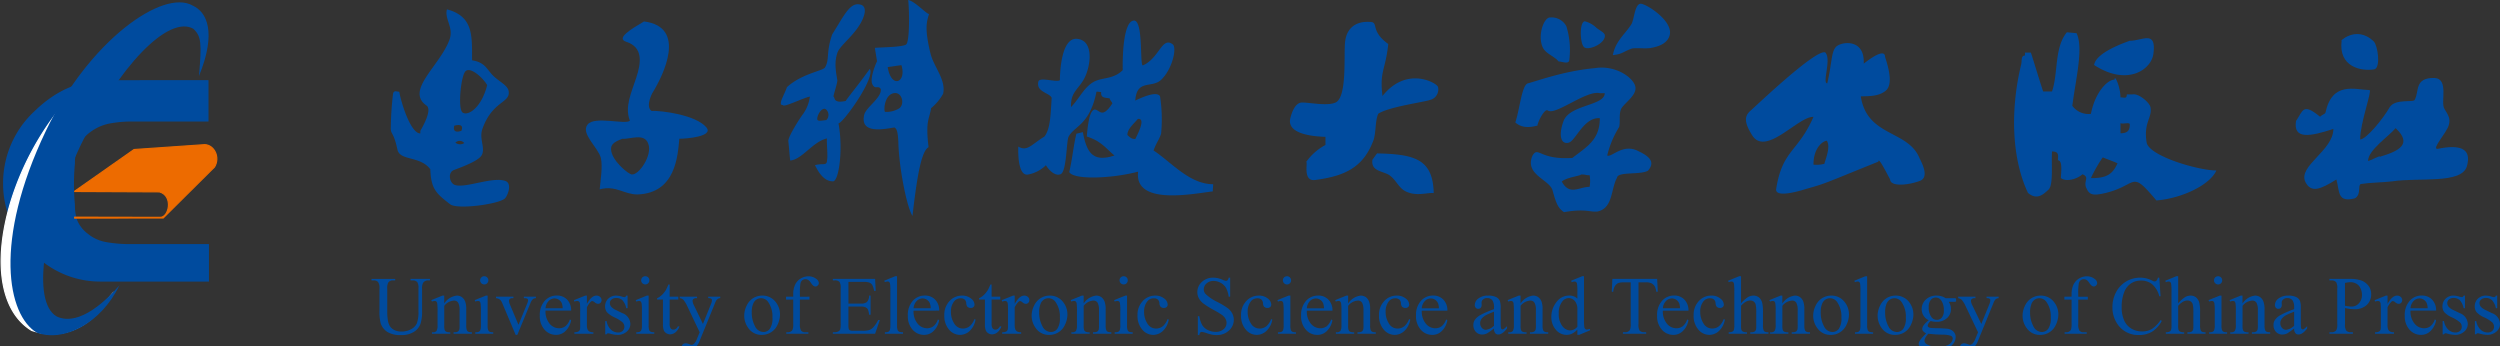 <svg xmlns="http://www.w3.org/2000/svg" width="460.607" height="63.753" viewBox="0 0 460.607 63.753">
  <rect x="0" y="0" width="460.607" height="63.753" fill="#333333" stroke="none"/>
  <g id="组_4" data-name="组 4" transform="translate(-55.862 -11.968)">
    <g id="组_1" data-name="组 1">
      <path id="路径_1" data-name="路径 1" d="M94.361,63.845H74.415A17.13,17.13,0,0,1,61.786,58.4a17.417,17.417,0,0,1-5.355-12.572A18.074,18.074,0,0,1,62.276,32.4q5.845-5.662,13.039-5.662H94.279v7.621h-13.9a21.739,21.739,0,0,0-4.455.392,8.773,8.773,0,0,0-3.393,1.531,6.83,6.83,0,0,0-2.861,5.77,41.317,41.317,0,0,0,0,7.693,8.1,8.1,0,0,0,.45,2.884,5.971,5.971,0,0,0,1.853,2.351,7.287,7.287,0,0,0,3.31,1.567,24.284,24.284,0,0,0,4.728.392H94.361Z" fill="#004b9e" fill-rule="evenodd"/>
      <path id="路径_2" data-name="路径 2" d="M80.562,39.517l13.038-.9c1.75.081,2.86,2.339,1.791,4.113l-9.46,9.4-16.311.023V51.98l15.693.031c1.672.133,2.553-3.973-.079-4.695-5.4-.04-10.416-.047-15.6-.068v-.065Z" fill="#ed6b00" stroke="#ed6b00" stroke-miterlimit="22.926" stroke-width="0.216" fill-rule="evenodd"/>
      <path id="路径_3" data-name="路径 3" d="M75.977,66.81c-3.815,6.084-9.27,7.707-14.288,6.033-10.811-6.614-5.05-31.456,9.128-45.177,3.748-3.626,6.507-2.716,5.144-.773a86.757,86.757,0,0,0-7.724,13.629C61.6,55.1,59.831,69.13,64.439,71.739,66.226,72.59,70.115,73.711,75.977,66.81Z" fill="#fff" stroke="#fff" stroke-miterlimit="22.926" stroke-width="0.216" fill-rule="evenodd"/>
      <path id="路径_4" data-name="路径 4" d="M77.881,64.532c-3.427,7.01-10.175,10.521-15.207,8.745C57.219,70.06,54.589,56.43,64.306,36.1,72.219,19.5,85.949,9.8,91.4,13.015c2.538,1.157,4.436,4.828,1.124,12.96.512-6.047.442-7.241-.994-8.678-4.6-2.711-13.912,6.955-20.865,21.54s-8.984,28.708-4.383,31.421C68.074,71.147,71.847,71.389,77.881,64.532Z" fill="#004b9e" fill-rule="evenodd"/>
    </g>
    <g id="组_2" data-name="组 2">
      <path id="路径_5" data-name="路径 5" d="M358.142,12.656c1.038,0,6.162,3.243,5.319,5.9-.519,1.556-2.14,2.011-3.567,2.27-1.168.13-2.206-.065-3.309.065-1.816.648-1.751,1.038-3.568,1.233.519-2.725,2.4-3.958,3.5-5.839.454-1.038.584-3.568,1.622-3.632ZM341.47,15.185a3.083,3.083,0,0,1,2.984,1.622,14.7,14.7,0,0,1,.519,6.357c-.259.649-1.3.13-1.946.13-.843-1.038-2.465-1.427-2.984-2.724-.908-2.271.325-5.449,1.427-5.385Zm6.422.714a4.845,4.845,0,0,1,2.141,1.233c.714.518,1.362.843,1.492,1.232.324,1.557-3.048,3.049-3.827,2.271-.778-.714-.843-4.8.194-4.736Zm1.752,8.627c4.022-.648,7.265,1.882,7.525,3.439.259,1.492-1.752,2.789-2.53,3.892-.584,1.038-.2,2.335-.454,3.5a17.863,17.863,0,0,0-2.206,5.254c.779.454,2.919-2.335,5.774-.778,2.659,1.232,2.789,2.335,1.751,3.568-1.362.843-5.579.129-5.709,1.3-1.167,2.076-.713,5.579-3.567,6.227-1.362.195-2.141-.583-6.228.13-1.037-.778-1.362-1.362-2.075-3.957-.519-2.076-5.255-2.919-3.7-6.487,1.1-1.751,1.232.844,7.33.454,2.66-2.075,5.06-3.308,5.06-7.33-3.049-.195-4.476,4.346-5.838,4.541-1.427.259-1.752-1.557-.843-4.022,1.167-3.049,7.589-2.79,7.589-5.125h-.908c-2.53-.583-8.239,4.217-9.6,3.179-.585-.389-1.882,2.2-1.882,2.789-1.881.519-3.179.26-4.087-.584.844-2.465,1.168-6.876,2.336-7.2,1.362-.324,6.552-2.271,12.26-2.79Zm-2.465,19.591c-.389.324-2.66.519-3.568,1.3,1.427,2.66,3.179.974,5.125.974a5.922,5.922,0,0,0,0-2.141C347.7,44.247,348.282,44.117,347.179,44.117Z" fill="#004b9e" fill-rule="evenodd"/>
      <path id="路径_6" data-name="路径 6" d="M138.206,13.692c4.9,1.292,4.627,4.9,4.627,9.388,2.653.409,2.721,1.906,4.286,3.2,1.157.953,2.313,1.565,2.449,2.45.409,2.245-2.994,1.768-4.83,7.007-.681,1.9.748,3.742-.272,5.035-.885,1.02-3.539,1.973-4.967,2.518-1.225.475-.817,2.517.272,2.789,2.041.544,6.94-1.633,9.253-.749,1.157.477.477,2.45-.068,3.13-.884,1.089-8.777,2.177-10.137,1.157-2.654-2.041-3.538-2.858-3.675-6.464-1.9-2.517-5.578-1.5-6.055-3.606-.748-3.537-1.292-2.653-1.224-4.218a59.261,59.261,0,0,1,.408-6.055c.136-.749.681-.408,1.157-.408.272,1.769,2.041,7.688,3.877,7.688v-.477c.341-.612,2.314-3.946,1.089-4.694-3.878-2.789,2.517-7.28,4.286-12.111.817-2.245-.952-3.741-.476-5.578Zm3.47,11.361c-.884.681-1.5,6.872-.612,7.62s3.469-.68,4.558-5.034c-.952-1.565-3.13-3.334-3.946-2.586Zm-2.109,10.07s-.544,1.565,1.293.952c0,0,.748-1.5-1.293-.952Zm.2,3.13a1.4,1.4,0,0,0,1.633.067A1.093,1.093,0,0,0,139.771,38.253Z" fill="#004b9e" fill-rule="evenodd"/>
      <path id="路径_7" data-name="路径 7" d="M174.517,15.92c7.951,1.012,3.614,9.829,1.518,13.226.361-.65-1.446,2.313-.145,3.253,1.807-.073,8.167.722,10.119,3.036,1.373,1.662-3.541,2.095-4.987,2.095-.289,3.108-.651,10.046-7.734,10.264-2.457,0-3.975-1.735-6.939-.94.145-1.59.579-4.192.217-5.782-.5-1.951-3.758-4.481-2.457-6.144,1.229-1.662,7.011.073,7.806-.722-1.012-2.53.289-5.2,1.156-7.878.94-2.819,1.3-5.638-1.806-6.65-2.025-.65.939-2.385,3.252-3.758Zm-3.975,21.61c-1.59.579-2.1,1.084-2.1,1.879,0,2.1,3.252,4.7,3.83,4.7,1.3.145,3.831-3.541,3.036-5.637C174.589,36.374,171.915,37.675,170.542,37.53Z" fill="#004b9e" fill-rule="evenodd"/>
      <path id="路径_8" data-name="路径 8" d="M264.767,15.754c1.785-.065,1.058,8.266,1.653,8.266,3.042-1.323,3.5-5.356,5.489-3.9.859.6-.067,4.694-2.183,6.612-1.719,1.521-4.43-.2-4.7,3.77,2.315-1.125,4.1-1.588,4.563-.794a27.83,27.83,0,0,1,.2,6.877c-.4,1.256-.859,1.587-1.388,3.108,3.306,2.182,6.612,6.215,10.976,6.215,0,.265-.066.992-.066,1.323-3.108.33-14.547,2.777-13.754-3.637-5.025,1.322-11.968,1.521-12.695.066.6-2.513.727-4.563,1.322-7.075.2,0,1.058-.265,1.19-.265.728,3.968,1.984,5.555,5.819,4.3-1.653-1.388-2.446-2.645-5.091-3.5.132-1.587.4-4.695,1.388-4.96.926-.132,1.323,1.918,3.307-1.124,0-.264-.464-.595-.464-.926-.661-.2-1.719.067-1.586-1.19-.331,0-.529-.066-.86-.066-1.257,6.216-4.1,6.282-5.158,8.332-.4.859-.331,6.414-1.455,6.877s-2.314-.992-2.71-1.653a6.407,6.407,0,0,1-3.307,1.719c-1.587.264-1.852-2.91-1.785-5.158,1.653.992,2.447-.4,4.827-1.851,1.058-1.389,1.124-3.769,1.323-7.141-.4-.926-2.91-1.059-2.447-2.976.2-.926,3.306.2,3.967-.265,0,0-.066-8.133,3.307-7.6,2.843.4,2.446,4.562,1.322,7.009-1.058,2.248-2.711,2.645-2.579,5.554,1.72-1.785,2.645-4.232,4.893-4.959,1.323-.463,3.108-.331,4.629-1.851-.066-3.836.331-9.06,2.05-9.126Zm.727,18.119c-.661.859-1.917,1.785-1.917,2.975.529.463.727.728,1.454.728C266.155,35.393,266.684,33.74,265.494,33.873Z" fill="#004b9e" fill-rule="evenodd"/>
      <path id="路径_9" data-name="路径 9" d="M308.516,16.028c1.278.142-.142,1.7,3.123,4.046-.5,4.827-1.632,4.969-1.064,9.582,4.4-5.536,9.866-2.484,10.221-1.7a1.977,1.977,0,0,1-1.42,2.413c-1.206.426-7.666,1.278-9.582,2.556-.639,1.419-.355,3.762-.994,5.182-1.917,4.826-5.324,6.317-10.648,7.027-2.342.284-1.278-3.336-1.633-3.336a10.383,10.383,0,0,1,3.55-3.123V37.181c-2.272-.071-7.241-.5-6.46-3.478.213-.923.852-2.769,2.059-2.84s4.685.71,6.246,0c2.2-.994,1.491-8.8,1.775-11.215.284-2.555,2.058-3.9,4.827-3.62Zm1.064,24.205c-.141.142-.709.994-.851,1.136-.355,2.271,2.058,2.058,3.265,2.981,1.278.994,1.633,2.485,3.266,3.052,1.845.71,3.761,0,4.755.143C319.873,41.3,316.537,40.375,309.58,40.233Z" fill="#004b9e" fill-rule="evenodd"/>
      <path id="路径_10" data-name="路径 10" d="M223.2,11.968c1.278.257,3.379,2.622,3.834,2.571-.384,1.31-.912,2.5.269,7.3.6,2.467,2.894,4.81,2.321,7.407a9.266,9.266,0,0,1-2.213,2.648c-.305,2.033-1.071,2.253-.468,7.185-1.3.745-2.084,5.032-2.964,12.664-1.111-1.743-2.522-9.252-2.6-13.576-.072-1.259-.143-2.517-.757-2.715-2.131.371-6.387,1.18-5.525-2.383.377-1.375,3.218-3.092,3.045-4.673-.418-.82-1.033.182-1.545-.894-.577-1.069.791-4.222.856-4.229-.015-.132-.382-2.29-.4-2.488.91-.1,5.252-.121,5.787-.647.586-.665.6-5.4.361-8.173Zm-3.788,12.356c.639,4.062,3.538,2.871,2.529-.349-.781.087-1.749.262-2.529.349Zm1.246,4.794c-1.886.211-2.011,3.291-1.73,3.46a4.572,4.572,0,0,0,2.566-.62C222.6,31.234,222.092,28.958,220.661,29.118Z" fill="#004b9e" fill-rule="evenodd"/>
      <path id="路径_11" data-name="路径 11" d="M214.038,12.767c1.906.084,1.194,2.451-.2,4.393-1.332,1.873-3.274,3.385-3.669,4.471-.56,1.627-.413,3.012-.022,5.179-.142.938-.536,2.023-.743,2.965.392-.023-.249,1.343,2.275.792.418-.689,2.256-2.858,4.436-5.911,1.081,1.661-4.917,9.989-5.765,10.041.872,4.792.089,10.416-.944,10.677-1.763.107-2.864-1.884-3.387-2.981,1.548-.426,2.178.266,2.235-1,.141-.938-.11-2.981-.034-3.915-2.589.555-4.618,3.931-6.774,4.061-.135-1.186-.205-2.377-.345-3.63.076-.934,1.995-3.971,2.723-4.944a7.018,7.018,0,0,0,1.254-3.2c-1.168.2-4.923,2.09-4.954,1.561-1.045.063.221-1.806.723-3.3,2.736-2.489,6.574-2.987,7-3.61.9-1.448.167-2.731,1.343-6.121,1.98-3.107,3.138-5.7,4.851-5.538Zm-6,19.348c-.684-.489-1.647.963-1.6,1.822.027.463,1,.206,1.648.166A1.342,1.342,0,0,0,208.035,32.115Z" fill="#004b9e" fill-rule="evenodd"/>
      <path id="路径_12" data-name="路径 12" d="M493.2,19.591c.765.765,1.321,4.8.139,5.144-2.433.417-6.672-.417-6.047-5.282-.695.486,2.572-3.059,5.908.138Zm11.191,6.743c2.71.139,1.112,4.448,1.807,5.63.765,1.25,1.182,1.876.834,3.057-.417,1.46-3.2,4.38-2.085,4.38,3.962-.834,6.394-.209,5.421,3.2-.973,3.337-8.9,2.016-13.762,2.78-1.738.209-4.031.209-5.77.487-.625.208.14,1.946-1.112,2.641-3.266.834-2.78-1.251-3.4-3.475-2.989,1.876-4.657,2.5-5.7.486-1.46-2.988,5.143-5.769,5.143-9.8-4.24,1.39-7.438,2.016-6.881-1.46,1.321-1.946,1.251-3.406,4.448-.765,0-.208.974-.555.974-.764,1.25-5.838,5.42-4.24,8.132-4.17.486.138-1.738,6.047-1.738,9.1,1.112,0,4.24-3.823,5.421-5.908,1.043-1.738,4.657-.764,4.657-1.459.834-1.46-.139-4.032,3.615-3.962Zm-7.159,9.244c-1.182,1.46-5.075,4.031-5.075,6.047.348,0,2.433-1.181,2.155-.764C497.792,39.817,500.433,38.567,497.236,35.578Z" fill="#004b9e" fill-rule="evenodd"/>
      <path id="路径_13" data-name="路径 13" d="M436.659,17.92c.156,0,1.634.156,1.79.156,1.324,2.725-.156,8.484-.778,13.388a3.675,3.675,0,0,0,3.425,1.48c.778-3.97,3.036-6.305,4.359-6.305,0-1.09,1.09,1.4,1.09,3.269.7,0,1.167.311,1.167-.545H448.8c1.012-.233,3.035,1.4,3.269,2.335.389,1.946-1.324,2.8-.7,6.539.467,2.491,9.5,5.138,12.844,5.138-1.167,2.646-6.3,5.137-11.054,5.526-4.826-5.76-3.346-2.88-9.263-1.4-2.569.623-3.113.311-3.659-.934s.7-1.946-.7-2.491c-.934.856-2.958,1.479-3.97.7,0-.857.39-3.269-.545-3.269,0-.779.312-1.635-1.09-1.635-.155,2.257.312,6.3-.7,7.083-.933.856-2.1,1.946-3.735.545-3.115-6.616-3.192-15.646-1.246-23.663.156-.623-.078-1.636.7-1.636v-.544h1.09c.779,2.413,1.479,4.825,2.258,7.161h1.634c1.168-3.425.39-8.017,2.725-10.9Zm11.6,1.557c-7.239,2.569-6.383,4.593-6.616,4.437,6.149,4.048,10.664.856,10.976-2.1.544-4.359-2.024-2.335-4.36-2.335Zm-1.712,15.179v1.868c1.4,0,1.712-.622,1.712-1.634,0-.467-1.323,0-1.712-.234Zm-3.27,6.306a25.693,25.693,0,0,0-2.179,3.814c3.192.078,4.126-1.012,4.9-2.725C445.144,41.662,444.209,41.351,443.275,40.962Z" fill="#004b9e" fill-rule="evenodd"/>
      <path id="路径_14" data-name="路径 14" d="M394.3,20.46c1.081-.849,5.169-1.311,4.938,3.24,0,0,3.934-3.24,3.934-1.234.849,2.546,1.389,5.246.078,6.249-1.081.849-2.392,1-4.552,1,1.157,7.483,8.641,6.172,10.8,11.341.231.54,2.006,3.549.076,4.243-2.314.849-5.476,1.081-5.476-.308-.31-.463-2.161-4.321-2.161-3.241-9.8,3.935-9.412,3.935-13.269,5.015-2.932.925-5.786,1.388-5.555,0,1.157-7.252,4.011-6.712,6.866-13.27-2.855-.077-8.872,7.484-11.341,3.318-1.234-2.007-1.543-3.318-.308-4.4s11.958-11.34,13.809-10.8c1.235,1.234-.617,5.708.386,5.708.926-4.011.7-6.017,1.774-6.866ZM392.449,37.9c-.617,0-2.469,1.157-2.469,4.4a5.58,5.58,0,0,0,2.006-.154C392.3,40.982,393.143,39.053,392.449,37.9Z" fill="#004b9e" fill-rule="evenodd"/>
    </g>
    <g id="组_3" data-name="组 3">
      <path id="路径_15" data-name="路径 15" d="M131.5,63.63v-.278h3.579v.278H134.7a1.02,1.02,0,0,0-.915.5,2.259,2.259,0,0,0-.159,1.073v4.1a7.234,7.234,0,0,1-.3,2.358,2.956,2.956,0,0,1-1.185,1.439,4.226,4.226,0,0,1-2.4.6,4.506,4.506,0,0,1-2.511-.575,3.1,3.1,0,0,1-1.216-1.541,8.633,8.633,0,0,1-.239-2.49v-3.95a1.959,1.959,0,0,0-.257-1.221,1.053,1.053,0,0,0-.828-.29h-.383v-.278h4.368v.278h-.387a1,1,0,0,0-.895.394,2.2,2.2,0,0,0-.185,1.117v4.4a9.823,9.823,0,0,0,.106,1.348,2.909,2.909,0,0,0,.392,1.185,2.108,2.108,0,0,0,.816.7,2.8,2.8,0,0,0,1.308.278,3.61,3.61,0,0,0,1.772-.432,2.322,2.322,0,0,0,1.072-1.107,6.442,6.442,0,0,0,.286-2.284V65.141a2.087,2.087,0,0,0-.208-1.183,1.1,1.1,0,0,0-.865-.328Zm52.732,12.091h-2.753a.624.624,0,0,1,.18-.307.8.8,0,0,1,.565-.192,2.025,2.025,0,0,1,.669.166,1.6,1.6,0,0,0,.374.112.791.791,0,0,0,.488-.231,2.455,2.455,0,0,0,.531-.9l.487-1.182-2.452-5.151a4.326,4.326,0,0,0-.359-.572,1.081,1.081,0,0,0-.857-.56v-.276h3.181v.276h-.154a.758.758,0,0,0-.5.145.458.458,0,0,0-.168.361,2.018,2.018,0,0,0,.247.8l1.661,3.444,1.528-3.769a1.592,1.592,0,0,0,.125-.606.34.34,0,0,0-.051-.2.419.419,0,0,0-.185-.129,1.409,1.409,0,0,0-.449-.049v-.276h2.221v.276a1.057,1.057,0,0,0-.425.12,1.21,1.21,0,0,0-.328.335,4.531,4.531,0,0,0-.254.573l-2.777,6.811a4.241,4.241,0,0,1-.541.974Zm-46.523-7.843A3.222,3.222,0,0,1,140,66.431a1.638,1.638,0,0,1,.961.279,1.846,1.846,0,0,1,.641.921A4.237,4.237,0,0,1,141.764,69v2.914a2.4,2.4,0,0,0,.107.878.615.615,0,0,0,.265.293,1.507,1.507,0,0,0,.673.1v.267h-3.377v-.267h.142a1.129,1.129,0,0,0,.667-.148.747.747,0,0,0,.264-.427,4.31,4.31,0,0,0,.03-.7V69.121a2.867,2.867,0,0,0-.241-1.353.869.869,0,0,0-.817-.42,2.456,2.456,0,0,0-1.765.97v3.6a2.561,2.561,0,0,0,.081.855.676.676,0,0,0,.288.318,1.788,1.788,0,0,0,.741.1v.267h-3.376v-.267h.15a.8.8,0,0,0,.7-.265,1.956,1.956,0,0,0,.182-1.01V69.381a10.746,10.746,0,0,0-.057-1.495.634.634,0,0,0-.17-.367.474.474,0,0,0-.311-.1,1.446,1.446,0,0,0-.5.112l-.112-.269,2.058-.834h.32v1.447Zm7.376-5.016a.748.748,0,0,1,.753.753.741.741,0,0,1-.219.537.73.73,0,0,1-.534.223.761.761,0,0,1-.76-.76.751.751,0,0,1,.76-.753Zm.618,3.569v5.485a2.483,2.483,0,0,0,.094.853.658.658,0,0,0,.275.318,1.513,1.513,0,0,0,.669.1v.267h-3.316v-.267a1.5,1.5,0,0,0,.668-.1.646.646,0,0,0,.272-.321,2.332,2.332,0,0,0,.1-.855V69.284a9.578,9.578,0,0,0-.066-1.437.586.586,0,0,0-.165-.331.451.451,0,0,0-.3-.094,1.489,1.489,0,0,0-.506.112l-.1-.269,2.055-.834Zm1.537.2h3.212v.276h-.211a.632.632,0,0,0-.443.14.5.5,0,0,0-.153.382,1.605,1.605,0,0,0,.158.618l1.587,3.769,1.6-3.912a1.849,1.849,0,0,0,.171-.633.256.256,0,0,0-.059-.17.419.419,0,0,0-.209-.152,1.964,1.964,0,0,0-.516-.042v-.276H154.6v.276a.988.988,0,0,0-.537.156,1.958,1.958,0,0,0-.468.745l-2.421,5.857h-.305L148.435,67.9a2.281,2.281,0,0,0-.312-.577,1.264,1.264,0,0,0-.382-.293,1.794,1.794,0,0,0-.5-.127v-.276ZM156.37,69.2a3.5,3.5,0,0,0,.738,2.385,2.248,2.248,0,0,0,1.75.862,1.9,1.9,0,0,0,1.168-.368,2.714,2.714,0,0,0,.829-1.262l.231.148a3.546,3.546,0,0,1-.908,1.859,2.431,2.431,0,0,1-1.885.839,2.748,2.748,0,0,1-2.1-.956,3.668,3.668,0,0,1-.875-2.577,3.871,3.871,0,0,1,.9-2.728,2.92,2.92,0,0,1,2.253-.982,2.513,2.513,0,0,1,1.885.758,2.771,2.771,0,0,1,.737,2.022Zm0-.432h3.16a2.891,2.891,0,0,0-.158-.924,1.475,1.475,0,0,0-.554-.656,1.413,1.413,0,0,0-.771-.239,1.538,1.538,0,0,0-1.107.481,2.087,2.087,0,0,0-.57,1.338Zm7.624-2.34v1.536q.854-1.538,1.756-1.536a.97.97,0,0,1,.68.248.778.778,0,0,1,.267.578.685.685,0,0,1-.193.493.613.613,0,0,1-.464.2.993.993,0,0,1-.584-.256.979.979,0,0,0-.481-.258.442.442,0,0,0-.29.148,3.559,3.559,0,0,0-.691,1.007v3.271a2.045,2.045,0,0,0,.139.858.785.785,0,0,0,.344.335,1.509,1.509,0,0,0,.707.135v.267h-3.5v-.267a1.465,1.465,0,0,0,.777-.165.637.637,0,0,0,.261-.379,4.108,4.108,0,0,0,.036-.725V69.277a10.635,10.635,0,0,0-.049-1.42.547.547,0,0,0-.178-.331.507.507,0,0,0-.324-.1,1.512,1.512,0,0,0-.523.112l-.072-.269,2.065-.834Zm7.495,0v2.324h-.246a3.031,3.031,0,0,0-.725-1.49,1.651,1.651,0,0,0-1.13-.395,1.236,1.236,0,0,0-.841.277.8.8,0,0,0-.322.611,1.122,1.122,0,0,0,.237.715,2.675,2.675,0,0,0,.942.648l1.085.529A2.21,2.21,0,0,1,172,71.6a1.835,1.835,0,0,1-.705,1.5,2.442,2.442,0,0,1-1.574.57,5.379,5.379,0,0,1-1.432-.223,1.47,1.47,0,0,0-.4-.074.3.3,0,0,0-.269.193h-.245V71.126h.245a2.79,2.79,0,0,0,.8,1.571,1.916,1.916,0,0,0,1.318.53,1.183,1.183,0,0,0,.839-.3.962.962,0,0,0,.323-.727,1.156,1.156,0,0,0-.361-.865,6.25,6.25,0,0,0-1.442-.888,4.27,4.27,0,0,1-1.415-.966,1.685,1.685,0,0,1-.335-1.073,1.893,1.893,0,0,1,.578-1.41,2.044,2.044,0,0,1,1.493-.566,3.51,3.51,0,0,1,.976.172,2.353,2.353,0,0,0,.506.112.3.3,0,0,0,.189-.053.773.773,0,0,0,.155-.231Zm3.263-3.569a.746.746,0,0,1,.752.753.745.745,0,0,1-.218.537.733.733,0,0,1-.534.223.761.761,0,0,1-.76-.76.751.751,0,0,1,.76-.753Zm.618,3.569v5.485a2.457,2.457,0,0,0,.094.853.658.658,0,0,0,.275.318,1.51,1.51,0,0,0,.669.1v.267h-3.317v-.267a1.513,1.513,0,0,0,.669-.1.646.646,0,0,0,.272-.321,2.354,2.354,0,0,0,.1-.855V69.284a9.577,9.577,0,0,0-.066-1.437.586.586,0,0,0-.165-.331.451.451,0,0,0-.3-.094,1.5,1.5,0,0,0-.507.112l-.105-.269,2.056-.834Zm3.868-2.041v2.242h1.595v.521h-1.595v4.428a1.471,1.471,0,0,0,.191.892.6.6,0,0,0,.486.232.861.861,0,0,0,.479-.153,1.01,1.01,0,0,0,.358-.45h.29a2.369,2.369,0,0,1-.737,1.1,1.6,1.6,0,0,1-.985.369,1.319,1.319,0,0,1-.671-.191,1.139,1.139,0,0,1-.483-.544,2.823,2.823,0,0,1-.159-1.091V67.153h-1.078v-.245a2.856,2.856,0,0,0,.837-.554,4.453,4.453,0,0,0,.763-.928,8.25,8.25,0,0,0,.478-1.036Zm17.042,2.041a3.035,3.035,0,0,1,2.49,1.177,3.622,3.622,0,0,1,.8,2.309,4.349,4.349,0,0,1-.44,1.857,3.116,3.116,0,0,1-2.927,1.892,2.893,2.893,0,0,1-2.453-1.228,3.822,3.822,0,0,1-.767-2.325,4.124,4.124,0,0,1,.465-1.867,3.173,3.173,0,0,1,1.226-1.37,3.121,3.121,0,0,1,1.61-.445Zm-.232.485a1.546,1.546,0,0,0-.793.234,1.648,1.648,0,0,0-.643.825,3.9,3.9,0,0,0-.247,1.51,5.277,5.277,0,0,0,.592,2.571,1.767,1.767,0,0,0,1.562,1.082,1.464,1.464,0,0,0,1.193-.6,3.406,3.406,0,0,0,.468-2.05,4.657,4.657,0,0,0-.783-2.862,1.607,1.607,0,0,0-1.349-.715Zm7.19.252v4.486a2.221,2.221,0,0,0,.209,1.209.92.92,0,0,0,.738.328h.62v.267h-4.077v-.267h.305a1.034,1.034,0,0,0,.545-.15.777.777,0,0,0,.338-.4,3.311,3.311,0,0,0,.094-.985V67.168h-1.328v-.536h1.328v-.446a4.1,4.1,0,0,1,.328-1.729,2.671,2.671,0,0,1,1-1.145,2.738,2.738,0,0,1,1.516-.435,2.306,2.306,0,0,1,1.44.506.954.954,0,0,1,.43.753.585.585,0,0,1-.193.419.577.577,0,0,1-.417.2.677.677,0,0,1-.362-.122,1.976,1.976,0,0,1-.466-.529,1.893,1.893,0,0,0-.506-.55.975.975,0,0,0-.513-.139.928.928,0,0,0-.582.183,1.022,1.022,0,0,0-.344.564,10.685,10.685,0,0,0-.1,1.979v.492H205v.536Zm8.944-3.263V67.9H214.4a1.81,1.81,0,0,0,1.154-.26,1.676,1.676,0,0,0,.433-1.207h.275v3.517h-.275a3.857,3.857,0,0,0-.209-.946.933.933,0,0,0-.44-.41,2.242,2.242,0,0,0-.938-.15h-2.221v3.332a3.187,3.187,0,0,0,.059.816.48.48,0,0,0,.208.232,1.3,1.3,0,0,0,.567.084h1.714a4.584,4.584,0,0,0,1.245-.12,1.829,1.829,0,0,0,.745-.468,5.7,5.7,0,0,0,.945-1.393h.3l-.871,2.533h-7.787v-.275h.358a1.422,1.422,0,0,0,.677-.172.631.631,0,0,0,.325-.357,3.592,3.592,0,0,0,.084-.977V65.113a2.17,2.17,0,0,0-.193-1.185,1.149,1.149,0,0,0-.893-.3h-.358v-.278h7.787l.112,2.213h-.292a3.465,3.465,0,0,0-.346-1.093,1.184,1.184,0,0,0-.562-.455,3.392,3.392,0,0,0-1.051-.112Zm8.956-1.043v9.054a2.5,2.5,0,0,0,.094.85.648.648,0,0,0,.287.315,1.64,1.64,0,0,0,.722.11v.267H218.9v-.267a1.408,1.408,0,0,0,.638-.1.628.628,0,0,0,.27-.321,2.492,2.492,0,0,0,.1-.855v-6.2a11.268,11.268,0,0,0-.05-1.42.627.627,0,0,0-.168-.361.44.44,0,0,0-.295-.1,1.356,1.356,0,0,0-.491.119l-.127-.261,2.035-.835Zm3.041,6.341a3.5,3.5,0,0,0,.738,2.385,2.247,2.247,0,0,0,1.75.862,1.891,1.891,0,0,0,1.167-.368,2.707,2.707,0,0,0,.83-1.262l.231.148a3.546,3.546,0,0,1-.908,1.859,2.431,2.431,0,0,1-1.885.839A2.752,2.752,0,0,1,224,72.71a3.672,3.672,0,0,1-.874-2.577,3.871,3.871,0,0,1,.9-2.728,2.92,2.92,0,0,1,2.253-.982,2.513,2.513,0,0,1,1.885.758A2.771,2.771,0,0,1,228.9,69.2Zm0-.432h3.16a2.891,2.891,0,0,0-.158-.924,1.475,1.475,0,0,0-.554-.656,1.413,1.413,0,0,0-.771-.239,1.538,1.538,0,0,0-1.107.481,2.087,2.087,0,0,0-.57,1.338ZM235.6,70.864a3.682,3.682,0,0,1-1.081,2.075,2.594,2.594,0,0,1-1.78.727,2.624,2.624,0,0,1-2.027-.977,3.822,3.822,0,0,1-.865-2.637,3.636,3.636,0,0,1,.959-2.615,3.057,3.057,0,0,1,2.3-1.006,2.518,2.518,0,0,1,1.656.534,1.466,1.466,0,0,1,.649,1.106.6.6,0,0,1-.184.457.7.7,0,0,1-.51.176.8.8,0,0,1-.665-.282,1.181,1.181,0,0,1-.165-.6.985.985,0,0,0-.3-.671,1.08,1.08,0,0,0-.722-.222,1.482,1.482,0,0,0-1.2.55,2.945,2.945,0,0,0-.6,1.93,3.888,3.888,0,0,0,.6,2.157,1.841,1.841,0,0,0,1.62.936,1.951,1.951,0,0,0,1.311-.5,3.372,3.372,0,0,0,.8-1.245l.216.1Zm2.957-6.474v2.242h1.6v.521h-1.6v4.428a1.471,1.471,0,0,0,.191.892.6.6,0,0,0,.486.232.859.859,0,0,0,.479-.153,1,1,0,0,0,.358-.45h.29a2.354,2.354,0,0,1-.737,1.1,1.6,1.6,0,0,1-.985.369,1.322,1.322,0,0,1-.671-.191,1.144,1.144,0,0,1-.483-.544,2.826,2.826,0,0,1-.158-1.091V67.153H236.25v-.245a2.856,2.856,0,0,0,.837-.554,4.453,4.453,0,0,0,.763-.928,8.25,8.25,0,0,0,.478-1.036Zm4.256,2.041v1.536q.855-1.538,1.757-1.536a.97.97,0,0,1,.68.248.778.778,0,0,1,.267.578.681.681,0,0,1-.194.493.611.611,0,0,1-.463.2,1,1,0,0,1-.585-.256.971.971,0,0,0-.481-.258.44.44,0,0,0-.289.148,3.538,3.538,0,0,0-.692,1.007v3.271a2.027,2.027,0,0,0,.14.858.783.783,0,0,0,.343.335,1.513,1.513,0,0,0,.708.135v.267h-3.5v-.267a1.459,1.459,0,0,0,.776-.165.639.639,0,0,0,.262-.379,4.108,4.108,0,0,0,.036-.725V69.277a10.828,10.828,0,0,0-.049-1.42.547.547,0,0,0-.178-.331.51.51,0,0,0-.325-.1,1.507,1.507,0,0,0-.522.112l-.073-.269,2.065-.834Zm6.423,0a3.035,3.035,0,0,1,2.489,1.177,3.617,3.617,0,0,1,.8,2.309,4.35,4.35,0,0,1-.441,1.857,3.113,3.113,0,0,1-2.927,1.892,2.89,2.89,0,0,1-2.452-1.228,3.822,3.822,0,0,1-.768-2.325,4.124,4.124,0,0,1,.465-1.867,3.179,3.179,0,0,1,1.226-1.37,3.122,3.122,0,0,1,1.611-.445Zm-.232.485a1.549,1.549,0,0,0-.794.234,1.648,1.648,0,0,0-.643.825,3.921,3.921,0,0,0-.247,1.51,5.277,5.277,0,0,0,.593,2.571,1.764,1.764,0,0,0,1.561,1.082,1.466,1.466,0,0,0,1.194-.6,3.406,3.406,0,0,0,.468-2.05,4.651,4.651,0,0,0-.784-2.862,1.605,1.605,0,0,0-1.348-.715Zm6.514.962a3.218,3.218,0,0,1,2.286-1.447,1.641,1.641,0,0,1,.962.279,1.851,1.851,0,0,1,.64.921A4.236,4.236,0,0,1,259.571,69v2.914a2.4,2.4,0,0,0,.107.878.626.626,0,0,0,.265.293,1.512,1.512,0,0,0,.674.1v.267h-3.378v-.267h.143a1.127,1.127,0,0,0,.666-.148.753.753,0,0,0,.265-.427,4.307,4.307,0,0,0,.03-.7V69.121a2.853,2.853,0,0,0-.242-1.353.868.868,0,0,0-.816-.42,2.456,2.456,0,0,0-1.765.97v3.6a2.533,2.533,0,0,0,.081.855.676.676,0,0,0,.288.318,1.782,1.782,0,0,0,.74.1v.267h-3.375v-.267h.15a.806.806,0,0,0,.7-.265,1.959,1.959,0,0,0,.181-1.01V69.381a10.819,10.819,0,0,0-.056-1.495.628.628,0,0,0-.171-.367.473.473,0,0,0-.31-.1,1.441,1.441,0,0,0-.5.112l-.113-.269,2.058-.834h.321v1.447Zm7.376-5.016a.746.746,0,0,1,.752.753.745.745,0,0,1-.218.537.733.733,0,0,1-.534.223.763.763,0,0,1-.761-.76.751.751,0,0,1,.761-.753Zm.618,3.569v5.485a2.458,2.458,0,0,0,.094.853.653.653,0,0,0,.275.318,1.507,1.507,0,0,0,.669.1v.267h-3.317v-.267a1.5,1.5,0,0,0,.668-.1.647.647,0,0,0,.273-.321,2.355,2.355,0,0,0,.1-.855V69.284a9.387,9.387,0,0,0-.067-1.437.58.58,0,0,0-.165-.331.447.447,0,0,0-.3-.094,1.494,1.494,0,0,0-.506.112l-.1-.269,2.056-.834Zm7.683,4.433a3.682,3.682,0,0,1-1.081,2.075,2.593,2.593,0,0,1-1.78.727,2.626,2.626,0,0,1-2.027-.977,3.827,3.827,0,0,1-.865-2.637,3.636,3.636,0,0,1,.959-2.615,3.057,3.057,0,0,1,2.3-1.006,2.516,2.516,0,0,1,1.656.534A1.466,1.466,0,0,1,271,68.071a.6.6,0,0,1-.183.457.707.707,0,0,1-.511.176.8.8,0,0,1-.664-.282,1.179,1.179,0,0,1-.166-.6.985.985,0,0,0-.3-.671,1.083,1.083,0,0,0-.723-.222,1.48,1.48,0,0,0-1.2.55,2.94,2.94,0,0,0-.6,1.93,3.887,3.887,0,0,0,.6,2.157,1.843,1.843,0,0,0,1.621.936,1.951,1.951,0,0,0,1.31-.5,3.372,3.372,0,0,0,.8-1.245l.216.1Zm11.311-7.74v3.5h-.275a4.437,4.437,0,0,0-.48-1.6,2.481,2.481,0,0,0-.99-.946,2.715,2.715,0,0,0-1.325-.351,1.81,1.81,0,0,0-1.282.473,1.438,1.438,0,0,0-.506,1.076,1.276,1.276,0,0,0,.32.842,8.205,8.205,0,0,0,2.2,1.49,14.861,14.861,0,0,1,1.933,1.167,2.854,2.854,0,0,1,.8.957,2.532,2.532,0,0,1,.28,1.155,2.622,2.622,0,0,1-.89,1.979,3.23,3.23,0,0,1-2.292.831,4.839,4.839,0,0,1-.829-.068,8.244,8.244,0,0,1-.957-.27,4.214,4.214,0,0,0-.92-.236.4.4,0,0,0-.3.112.9.9,0,0,0-.159.462h-.275V70.226h.275a4.913,4.913,0,0,0,.523,1.627,2.525,2.525,0,0,0,1,.9,3.127,3.127,0,0,0,1.478.356,2.1,2.1,0,0,0,1.472-.491,1.523,1.523,0,0,0,.54-1.162,1.58,1.58,0,0,0-.2-.753,2.263,2.263,0,0,0-.638-.708,18.3,18.3,0,0,0-1.587-.951,15.579,15.579,0,0,1-1.844-1.156,3.163,3.163,0,0,1-.831-.955,2.372,2.372,0,0,1-.283-1.15,2.484,2.484,0,0,1,.834-1.872,2.978,2.978,0,0,1,2.124-.785,4.243,4.243,0,0,1,1.707.394,1.766,1.766,0,0,0,.587.186.444.444,0,0,0,.318-.115.955.955,0,0,0,.2-.465Zm7.766,7.74a3.689,3.689,0,0,1-1.082,2.075,2.592,2.592,0,0,1-1.78.727,2.626,2.626,0,0,1-2.027-.977,3.827,3.827,0,0,1-.865-2.637,3.636,3.636,0,0,1,.959-2.615,3.057,3.057,0,0,1,2.3-1.006,2.516,2.516,0,0,1,1.656.534,1.467,1.467,0,0,1,.65,1.106.6.6,0,0,1-.184.457.705.705,0,0,1-.511.176.8.8,0,0,1-.664-.282,1.179,1.179,0,0,1-.166-.6.985.985,0,0,0-.3-.671,1.083,1.083,0,0,0-.723-.222,1.48,1.48,0,0,0-1.2.55,2.945,2.945,0,0,0-.6,1.93,3.887,3.887,0,0,0,.6,2.157,1.843,1.843,0,0,0,1.621.936,1.951,1.951,0,0,0,1.31-.5,3.359,3.359,0,0,0,.8-1.245l.217.1Zm2.711-8a.746.746,0,0,1,.752.753.745.745,0,0,1-.218.537.733.733,0,0,1-.534.223.763.763,0,0,1-.761-.76.751.751,0,0,1,.761-.753Zm.618,3.569v5.485a2.49,2.49,0,0,0,.093.853.663.663,0,0,0,.275.318,1.513,1.513,0,0,0,.669.1v.267h-3.316v-.267a1.5,1.5,0,0,0,.668-.1.647.647,0,0,0,.273-.321,2.361,2.361,0,0,0,.1-.855V69.284a9.577,9.577,0,0,0-.066-1.437.58.58,0,0,0-.165-.331.449.449,0,0,0-.305-.094,1.494,1.494,0,0,0-.506.112l-.105-.269,2.056-.834Zm3.034,2.772a3.494,3.494,0,0,0,.738,2.385,2.244,2.244,0,0,0,1.749.862,1.9,1.9,0,0,0,1.168-.368,2.713,2.713,0,0,0,.829-1.262l.231.148a3.546,3.546,0,0,1-.908,1.859,2.431,2.431,0,0,1-1.885.839,2.748,2.748,0,0,1-2.1-.956,3.667,3.667,0,0,1-.875-2.577,3.871,3.871,0,0,1,.9-2.728,2.92,2.92,0,0,1,2.253-.982,2.513,2.513,0,0,1,1.885.758,2.771,2.771,0,0,1,.737,2.022Zm0-.432H299.8a2.863,2.863,0,0,0-.158-.924,1.476,1.476,0,0,0-.554-.656,1.413,1.413,0,0,0-.771-.239,1.538,1.538,0,0,0-1.107.481A2.082,2.082,0,0,0,296.637,68.771Z" fill="#004b9e" fill-rule="evenodd"/>
      <path id="路径_16" data-name="路径 16" d="M304.252,67.878a3.218,3.218,0,0,1,2.287-1.447,1.64,1.64,0,0,1,.961.279,1.851,1.851,0,0,1,.64.921A4.237,4.237,0,0,1,308.3,69v2.914a2.373,2.373,0,0,0,.108.878.618.618,0,0,0,.264.293,1.512,1.512,0,0,0,.674.1v.267h-3.378v-.267h.142a1.129,1.129,0,0,0,.667-.148.753.753,0,0,0,.265-.427,4.443,4.443,0,0,0,.03-.7V69.121a2.852,2.852,0,0,0-.242-1.353.868.868,0,0,0-.817-.42,2.456,2.456,0,0,0-1.764.97v3.6a2.533,2.533,0,0,0,.081.855.679.679,0,0,0,.287.318,1.792,1.792,0,0,0,.741.1v.267h-3.375v-.267h.15a.806.806,0,0,0,.7-.265,1.959,1.959,0,0,0,.181-1.01V69.381a10.819,10.819,0,0,0-.056-1.495.634.634,0,0,0-.17-.367.478.478,0,0,0-.311-.1,1.441,1.441,0,0,0-.5.112l-.112-.269,2.058-.834h.32v1.447ZM419.76,75.721h-2.753a.618.618,0,0,1,.181-.307.8.8,0,0,1,.564-.192,2.019,2.019,0,0,1,.669.166,1.6,1.6,0,0,0,.374.112.791.791,0,0,0,.488-.231,2.455,2.455,0,0,0,.531-.9l.487-1.182-2.452-5.151a4.221,4.221,0,0,0-.359-.572,1.658,1.658,0,0,0-.3-.351,1.7,1.7,0,0,0-.552-.209v-.276h3.181v.276h-.154a.758.758,0,0,0-.5.145.458.458,0,0,0-.168.361,2.019,2.019,0,0,0,.247.8l1.661,3.444,1.529-3.769a1.61,1.61,0,0,0,.124-.606.348.348,0,0,0-.05-.2.428.428,0,0,0-.186-.129,1.409,1.409,0,0,0-.449-.049v-.276h2.221v.276a1.062,1.062,0,0,0-.425.12,1.224,1.224,0,0,0-.328.335,4.692,4.692,0,0,0-.254.573L420.3,74.747a4.24,4.24,0,0,1-.541.974Zm-4.434,0h-1.072a2.178,2.178,0,0,0,.744-.338,1.3,1.3,0,0,0,.638-1.01.564.564,0,0,0-.382-.549,4.953,4.953,0,0,0-1.533-.2,24.185,24.185,0,0,1-2.579-.17,3.673,3.673,0,0,0-.529.707,1.266,1.266,0,0,0-.178.606.756.756,0,0,0,.432.625,2.729,2.729,0,0,0,.817.325h-2.177a.667.667,0,0,1-.138-.394.83.83,0,0,1,.081-.355,4.146,4.146,0,0,1,.522-.769c.035-.046.287-.313.76-.8a2.321,2.321,0,0,1-.546-.414.612.612,0,0,1-.161-.415,1.213,1.213,0,0,1,.212-.61,4.9,4.9,0,0,1,.978-.992,2.232,2.232,0,0,1-1.294-2.063,2.335,2.335,0,0,1,.763-1.745,2.719,2.719,0,0,1,1.955-.729,2.979,2.979,0,0,1,1.692.477h1.445a1.868,1.868,0,0,1,.374.019.131.131,0,0,1,.074.063.458.458,0,0,1,.045.239.644.644,0,0,1-.038.267.154.154,0,0,1-.079.061,1.7,1.7,0,0,1-.376.02h-.885a2.184,2.184,0,0,1,.417,1.374,2.15,2.15,0,0,1-.73,1.631,2.772,2.772,0,0,1-1.961.678,3.821,3.821,0,0,1-1.035-.15,1.882,1.882,0,0,0-.443.5.783.783,0,0,0-.117.36.355.355,0,0,0,.122.247.926.926,0,0,0,.481.17c.14.021.488.038,1.046.054a19.781,19.781,0,0,1,1.988.1,1.854,1.854,0,0,1,1.106.513,1.4,1.4,0,0,1,.413,1.027,2.149,2.149,0,0,1-.789,1.58l-.063.058ZM315.69,70.864a3.689,3.689,0,0,1-1.082,2.075,2.593,2.593,0,0,1-1.78.727,2.626,2.626,0,0,1-2.027-.977,3.827,3.827,0,0,1-.865-2.637,3.636,3.636,0,0,1,.959-2.615,3.057,3.057,0,0,1,2.3-1.006,2.516,2.516,0,0,1,1.656.534,1.467,1.467,0,0,1,.65,1.106.6.6,0,0,1-.184.457.7.7,0,0,1-.511.176.8.8,0,0,1-.664-.282,1.179,1.179,0,0,1-.166-.6.985.985,0,0,0-.3-.671,1.083,1.083,0,0,0-.723-.222,1.48,1.48,0,0,0-1.2.55,2.945,2.945,0,0,0-.6,1.93,3.88,3.88,0,0,0,.6,2.157,1.84,1.84,0,0,0,1.62.936,1.95,1.95,0,0,0,1.31-.5,3.359,3.359,0,0,0,.8-1.245l.217.1Zm2.123-1.661a3.5,3.5,0,0,0,.738,2.385,2.245,2.245,0,0,0,1.749.862,1.9,1.9,0,0,0,1.168-.368,2.713,2.713,0,0,0,.829-1.262l.231.148a3.538,3.538,0,0,1-.908,1.859,2.43,2.43,0,0,1-1.884.839,2.749,2.749,0,0,1-2.106-.956,3.668,3.668,0,0,1-.875-2.577,3.871,3.871,0,0,1,.9-2.728,2.92,2.92,0,0,1,2.253-.982,2.511,2.511,0,0,1,1.885.758,2.77,2.77,0,0,1,.737,2.022Zm0-.432h3.159a2.9,2.9,0,0,0-.157-.924,1.484,1.484,0,0,0-.555-.656,1.413,1.413,0,0,0-.771-.239,1.538,1.538,0,0,0-1.107.481,2.087,2.087,0,0,0-.569,1.338Zm13.307,3.7a10.794,10.794,0,0,1-1.32.939,2.006,2.006,0,0,1-.854.188,1.541,1.541,0,0,1-1.168-.485,1.783,1.783,0,0,1-.458-1.275,1.606,1.606,0,0,1,.225-.864,2.992,2.992,0,0,1,1.06-.955,16.629,16.629,0,0,1,2.515-1.085v-.27a2.233,2.233,0,0,0-.322-1.4,1.179,1.179,0,0,0-.944-.379,1.052,1.052,0,0,0-.746.254.759.759,0,0,0-.282.58l.015.433a.744.744,0,0,1-.175.529.6.6,0,0,1-.458.185.583.583,0,0,1-.453-.193.764.764,0,0,1-.175-.529,1.526,1.526,0,0,1,.656-1.178,2.843,2.843,0,0,1,1.842-.536,3.194,3.194,0,0,1,1.49.305,1.416,1.416,0,0,1,.649.724,4.1,4.1,0,0,1,.132,1.311v2.316a10.291,10.291,0,0,0,.038,1.2.5.5,0,0,0,.122.292.3.3,0,0,0,.2.077.391.391,0,0,0,.208-.054,4.563,4.563,0,0,0,.6-.544v.417q-.831,1.119-1.6,1.12a.722.722,0,0,1-.58-.255,1.376,1.376,0,0,1-.224-.865Zm0-.483v-2.6q-1.125.45-1.452.633a2.474,2.474,0,0,0-.842.688,1.317,1.317,0,0,0-.254.783,1.283,1.283,0,0,0,.32.89.981.981,0,0,0,.738.354,2.7,2.7,0,0,0,1.49-.746Zm4.9-4.112a3.222,3.222,0,0,1,2.287-1.447,1.644,1.644,0,0,1,.962.279,1.852,1.852,0,0,1,.64.921A4.237,4.237,0,0,1,340.068,69v2.914a2.4,2.4,0,0,0,.107.878.616.616,0,0,0,.265.293,1.509,1.509,0,0,0,.674.1v.267h-3.378v-.267h.142a1.129,1.129,0,0,0,.667-.148.747.747,0,0,0,.264-.427,4.25,4.25,0,0,0,.031-.7V69.121a2.852,2.852,0,0,0-.242-1.353.869.869,0,0,0-.817-.42,2.458,2.458,0,0,0-1.765.97v3.6a2.561,2.561,0,0,0,.081.855.686.686,0,0,0,.288.318,1.786,1.786,0,0,0,.74.1v.267H333.75v-.267h.151a.8.8,0,0,0,.7-.265,1.959,1.959,0,0,0,.181-1.01V69.381a10.819,10.819,0,0,0-.056-1.495.634.634,0,0,0-.17-.367.474.474,0,0,0-.311-.1,1.445,1.445,0,0,0-.5.112l-.112-.269,2.058-.834h.32v1.447Zm10.462,4.811a3.451,3.451,0,0,1-.978.751,2.377,2.377,0,0,1-1.027.226,2.548,2.548,0,0,1-1.953-.935,3.481,3.481,0,0,1-.834-2.4,4.341,4.341,0,0,1,.925-2.688,2.857,2.857,0,0,1,2.376-1.218,2.057,2.057,0,0,1,1.491.574V65.739a10.122,10.122,0,0,0-.057-1.44.628.628,0,0,0-.175-.364.446.446,0,0,0-.3-.1,1.532,1.532,0,0,0-.515.119l-.1-.261,2.034-.835h.334v7.892a10.766,10.766,0,0,0,.056,1.463.635.635,0,0,0,.18.368.419.419,0,0,0,.285.1,1.546,1.546,0,0,0,.537-.127l.084.263-2.027.841h-.343v-.977Zm0-.521V68.651a2.441,2.441,0,0,0-.267-.924,1.56,1.56,0,0,0-.593-.628,1.44,1.44,0,0,0-.72-.213,1.525,1.525,0,0,0-1.17.587,3.35,3.35,0,0,0-.679,2.266,3.553,3.553,0,0,0,.657,2.307,1.875,1.875,0,0,0,1.459.8,1.816,1.816,0,0,0,1.313-.68Zm14.7-8.816.112,2.372h-.285a2.792,2.792,0,0,0-.223-.9,1.5,1.5,0,0,0-.614-.636,2.138,2.138,0,0,0-1.01-.206h-1.423v7.722a2.085,2.085,0,0,0,.2,1.163,1.119,1.119,0,0,0,.872.312h.35v.275h-4.285v-.275h.359a1.023,1.023,0,0,0,.908-.389,2.255,2.255,0,0,0,.165-1.086V63.986h-1.215a3.367,3.367,0,0,0-1.006.105,1.373,1.373,0,0,0-.663.544,2.216,2.216,0,0,0-.328,1.089h-.282l.119-2.372Zm1.051,5.851h4.715a2.771,2.771,0,0,0-.737-2.022,2.511,2.511,0,0,0-1.885-.758,2.923,2.923,0,0,0-2.253.982,3.871,3.871,0,0,0-.9,2.728,3.667,3.667,0,0,0,.875,2.577,2.749,2.749,0,0,0,2.106.956,2.43,2.43,0,0,0,1.884-.839,3.538,3.538,0,0,0,.908-1.859l-.231-.148a2.713,2.713,0,0,1-.829,1.262,1.9,1.9,0,0,1-1.167.368,2.245,2.245,0,0,1-1.75-.862,3.494,3.494,0,0,1-.738-2.385Zm0-.432a2.092,2.092,0,0,1,.569-1.338,1.538,1.538,0,0,1,1.107-.481,1.413,1.413,0,0,1,.771.239,1.484,1.484,0,0,1,.555.656,2.869,2.869,0,0,1,.157.924Zm11.422,2.093a3.682,3.682,0,0,1-1.081,2.075,2.593,2.593,0,0,1-1.78.727,2.626,2.626,0,0,1-2.027-.977,3.827,3.827,0,0,1-.865-2.637,3.636,3.636,0,0,1,.959-2.615,3.057,3.057,0,0,1,2.3-1.006,2.516,2.516,0,0,1,1.656.534,1.466,1.466,0,0,1,.649,1.106.6.6,0,0,1-.183.457.705.705,0,0,1-.511.176.8.8,0,0,1-.664-.282,1.179,1.179,0,0,1-.166-.6.985.985,0,0,0-.3-.671,1.083,1.083,0,0,0-.723-.222,1.479,1.479,0,0,0-1.2.55,2.945,2.945,0,0,0-.6,1.93,3.9,3.9,0,0,0,.6,2.157,1.842,1.842,0,0,0,1.62.936,1.951,1.951,0,0,0,1.311-.5,3.359,3.359,0,0,0,.8-1.245l.216.1Zm2.981-8v4.993a5.8,5.8,0,0,1,1.31-1.168,2.054,2.054,0,0,1,.969-.256,1.593,1.593,0,0,1,1,.32,1.906,1.906,0,0,1,.619,1.007,7.169,7.169,0,0,1,.139,1.742v2.416a2.433,2.433,0,0,0,.108.885.574.574,0,0,0,.251.286,1.453,1.453,0,0,0,.656.1v.267h-3.352v-.267h.155a1.118,1.118,0,0,0,.664-.148.757.757,0,0,0,.26-.427,5.911,5.911,0,0,0,.022-.7V69.5a5.885,5.885,0,0,0-.114-1.468,1,1,0,0,0-.369-.523,1.052,1.052,0,0,0-.613-.176,1.72,1.72,0,0,0-.758.193,3.606,3.606,0,0,0-.946.784v3.606a2.864,2.864,0,0,0,.076.87.633.633,0,0,0,.293.288,1.655,1.655,0,0,0,.732.117v.267h-3.382v-.267a1.519,1.519,0,0,0,.714-.142.54.54,0,0,0,.239-.283,2.542,2.542,0,0,0,.089-.85V65.739a10.031,10.031,0,0,0-.056-1.44.627.627,0,0,0-.17-.364.459.459,0,0,0-.31-.1,1.757,1.757,0,0,0-.506.119l-.1-.261,2.042-.835Zm7.615,5.016a3.22,3.22,0,0,1,2.287-1.447,1.64,1.64,0,0,1,.961.279,1.846,1.846,0,0,1,.641.921A4.266,4.266,0,0,1,388.3,69v2.914a2.379,2.379,0,0,0,.107.878.616.616,0,0,0,.265.293,1.507,1.507,0,0,0,.673.1v.267H385.97v-.267h.142a1.129,1.129,0,0,0,.667-.148.746.746,0,0,0,.264-.427,4.31,4.31,0,0,0,.03-.7V69.121a2.867,2.867,0,0,0-.241-1.353.869.869,0,0,0-.817-.42,2.456,2.456,0,0,0-1.765.97v3.6a2.561,2.561,0,0,0,.081.855.676.676,0,0,0,.288.318,1.786,1.786,0,0,0,.74.1v.267h-3.375v-.267h.15a.8.8,0,0,0,.7-.265,1.959,1.959,0,0,0,.181-1.01V69.381a10.819,10.819,0,0,0-.056-1.495.634.634,0,0,0-.17-.367.476.476,0,0,0-.311-.1,1.445,1.445,0,0,0-.5.112l-.112-.269,2.058-.834h.32v1.447Zm8.979-1.447a3.033,3.033,0,0,1,2.489,1.177,3.616,3.616,0,0,1,.8,2.309,4.349,4.349,0,0,1-.44,1.857,3.113,3.113,0,0,1-2.927,1.892,2.89,2.89,0,0,1-2.452-1.228,3.822,3.822,0,0,1-.768-2.325,4.124,4.124,0,0,1,.465-1.867,3.179,3.179,0,0,1,1.226-1.37,3.125,3.125,0,0,1,1.611-.445Zm-.232.485a1.549,1.549,0,0,0-.794.234,1.648,1.648,0,0,0-.643.825,3.92,3.92,0,0,0-.247,1.51,5.277,5.277,0,0,0,.593,2.571,1.764,1.764,0,0,0,1.561,1.082,1.466,1.466,0,0,0,1.194-.6,3.406,3.406,0,0,0,.468-2.05,4.651,4.651,0,0,0-.784-2.862A1.606,1.606,0,0,0,393,66.916Zm6.87-4.054v9.054a2.5,2.5,0,0,0,.094.85.652.652,0,0,0,.287.315,1.64,1.64,0,0,0,.722.11v.267h-3.344v-.267a1.408,1.408,0,0,0,.638-.1.628.628,0,0,0,.27-.321,2.492,2.492,0,0,0,.1-.855v-6.2a10.983,10.983,0,0,0-.051-1.42.62.62,0,0,0-.167-.361.44.44,0,0,0-.295-.1,1.356,1.356,0,0,0-.491.119L397.5,63.7l2.035-.835Zm5.232,3.569a3.033,3.033,0,0,1,2.489,1.177,3.617,3.617,0,0,1,.8,2.309,4.35,4.35,0,0,1-.441,1.857,3.113,3.113,0,0,1-2.927,1.892,2.89,2.89,0,0,1-2.452-1.228,3.822,3.822,0,0,1-.768-2.325,4.124,4.124,0,0,1,.465-1.867,3.179,3.179,0,0,1,1.226-1.37,3.127,3.127,0,0,1,1.611-.445Zm-.232.485a1.552,1.552,0,0,0-.794.234,1.648,1.648,0,0,0-.643.825,3.921,3.921,0,0,0-.247,1.51,5.277,5.277,0,0,0,.593,2.571,1.764,1.764,0,0,0,1.561,1.082,1.466,1.466,0,0,0,1.194-.6,3.406,3.406,0,0,0,.468-2.05,4.651,4.651,0,0,0-.784-2.862,1.605,1.605,0,0,0-1.348-.715Zm7.645-.127a1.166,1.166,0,0,0-.923.44,2.046,2.046,0,0,0-.374,1.348,2.907,2.907,0,0,0,.509,1.827,1.2,1.2,0,0,0,.982.49,1.164,1.164,0,0,0,.931-.425A2.009,2.009,0,0,0,414,69.137a2.985,2.985,0,0,0-.513-1.857,1.184,1.184,0,0,0-.978-.491Zm19.293-.358a3.035,3.035,0,0,1,2.49,1.177,3.622,3.622,0,0,1,.8,2.309,4.349,4.349,0,0,1-.44,1.857,3.113,3.113,0,0,1-2.927,1.892,2.893,2.893,0,0,1-2.453-1.228,3.828,3.828,0,0,1-.767-2.325,4.124,4.124,0,0,1,.465-1.867,3.179,3.179,0,0,1,1.226-1.37,3.121,3.121,0,0,1,1.61-.445Zm-.232.485a1.546,1.546,0,0,0-.793.234,1.648,1.648,0,0,0-.643.825,3.9,3.9,0,0,0-.247,1.51,5.277,5.277,0,0,0,.592,2.571,1.767,1.767,0,0,0,1.562,1.082,1.464,1.464,0,0,0,1.193-.6,3.406,3.406,0,0,0,.468-2.05,4.657,4.657,0,0,0-.783-2.862,1.607,1.607,0,0,0-1.349-.715Zm7.19.252v4.486a2.221,2.221,0,0,0,.209,1.209.92.92,0,0,0,.738.328h.62v.267h-4.077v-.267h.306a1.033,1.033,0,0,0,.544-.15.777.777,0,0,0,.338-.4,3.311,3.311,0,0,0,.094-.985V67.168h-1.328v-.536h1.328v-.446a4.1,4.1,0,0,1,.328-1.729,2.678,2.678,0,0,1,1-1.145,2.738,2.738,0,0,1,1.516-.435,2.306,2.306,0,0,1,1.44.506.954.954,0,0,1,.43.753.585.585,0,0,1-.193.419.577.577,0,0,1-.417.2.677.677,0,0,1-.362-.122,1.976,1.976,0,0,1-.466-.529,1.879,1.879,0,0,0-.506-.55.975.975,0,0,0-.513-.139.928.928,0,0,0-.582.183,1.022,1.022,0,0,0-.344.564,10.684,10.684,0,0,0-.105,1.979v.492h1.761v.536ZM453.7,63.124l.231,3.434H453.7a4.338,4.338,0,0,0-1.318-2.221,3.209,3.209,0,0,0-2.058-.679,3.338,3.338,0,0,0-1.818.511,3.373,3.373,0,0,0-1.277,1.628,7.271,7.271,0,0,0-.465,2.78,5.862,5.862,0,0,0,.44,2.378,3.285,3.285,0,0,0,1.322,1.541,3.785,3.785,0,0,0,2.014.537,3.492,3.492,0,0,0,1.738-.422,5.705,5.705,0,0,0,1.653-1.671l.232.147a5.3,5.3,0,0,1-1.774,1.977,4.491,4.491,0,0,1-2.408.625,4.552,4.552,0,0,1-3.889-1.864,5.333,5.333,0,0,1-1.027-3.263,5.827,5.827,0,0,1,.676-2.781,4.934,4.934,0,0,1,1.867-1.963,5.06,5.06,0,0,1,2.6-.694,4.781,4.781,0,0,1,2.162.534,1.194,1.194,0,0,0,.448.166.493.493,0,0,0,.348-.143,1.161,1.161,0,0,0,.277-.557Zm3.473-.262v4.993a5.775,5.775,0,0,1,1.311-1.168,2.05,2.05,0,0,1,.968-.256,1.6,1.6,0,0,1,1,.32,1.905,1.905,0,0,1,.618,1.007,7.1,7.1,0,0,1,.14,1.742v2.416a2.462,2.462,0,0,0,.107.885.577.577,0,0,0,.252.286,1.448,1.448,0,0,0,.655.1v.267h-3.352v-.267h.156a1.112,1.112,0,0,0,.663-.148.752.752,0,0,0,.26-.427,5.911,5.911,0,0,0,.022-.7V69.5a5.885,5.885,0,0,0-.114-1.468,1,1,0,0,0-.369-.523,1.051,1.051,0,0,0-.612-.176,1.717,1.717,0,0,0-.758.193,3.607,3.607,0,0,0-.947.784v3.606a2.851,2.851,0,0,0,.077.87.636.636,0,0,0,.292.288,1.66,1.66,0,0,0,.733.117v.267H454.9v-.267a1.523,1.523,0,0,0,.715-.142.54.54,0,0,0,.239-.283,2.543,2.543,0,0,0,.089-.85V65.739a10.2,10.2,0,0,0-.056-1.44.634.634,0,0,0-.171-.364.457.457,0,0,0-.31-.1,1.764,1.764,0,0,0-.506.119l-.1-.261,2.042-.835Zm7.361,0a.748.748,0,0,1,.753.753.741.741,0,0,1-.219.537.733.733,0,0,1-.534.223.761.761,0,0,1-.76-.76.751.751,0,0,1,.76-.753Zm.619,3.569v5.485a2.49,2.49,0,0,0,.093.853.658.658,0,0,0,.275.318,1.513,1.513,0,0,0,.669.1v.267h-3.316v-.267a1.5,1.5,0,0,0,.668-.1.641.641,0,0,0,.272-.321,2.332,2.332,0,0,0,.1-.855V69.284a9.579,9.579,0,0,0-.066-1.437.586.586,0,0,0-.165-.331.451.451,0,0,0-.3-.094,1.489,1.489,0,0,0-.506.112l-.105-.269,2.055-.834Zm3.875,1.447a3.222,3.222,0,0,1,2.287-1.447,1.641,1.641,0,0,1,.962.279,1.851,1.851,0,0,1,.64.921A4.237,4.237,0,0,1,473.085,69v2.914a2.4,2.4,0,0,0,.107.878.616.616,0,0,0,.265.293,1.509,1.509,0,0,0,.674.1v.267h-3.378v-.267h.142a1.129,1.129,0,0,0,.667-.148.746.746,0,0,0,.264-.427,4.307,4.307,0,0,0,.03-.7V69.121a2.854,2.854,0,0,0-.241-1.353.869.869,0,0,0-.817-.42,2.458,2.458,0,0,0-1.765.97v3.6a2.523,2.523,0,0,0,.082.855.679.679,0,0,0,.287.318,1.788,1.788,0,0,0,.741.1v.267h-3.376v-.267h.151a.806.806,0,0,0,.7-.265,1.969,1.969,0,0,0,.181-1.01V69.381a10.575,10.575,0,0,0-.057-1.495.628.628,0,0,0-.17-.367.474.474,0,0,0-.311-.1,1.445,1.445,0,0,0-.5.112l-.112-.269,2.058-.834h.32Z" fill="#004b9e" fill-rule="evenodd"/>
      <path id="路径_17" data-name="路径 17" d="M478.541,72.473a10.961,10.961,0,0,1-1.32.939,2.007,2.007,0,0,1-.855.188,1.539,1.539,0,0,1-1.167-.485,1.783,1.783,0,0,1-.458-1.275,1.614,1.614,0,0,1,.224-.864,2.988,2.988,0,0,1,1.061-.955,16.583,16.583,0,0,1,2.515-1.085v-.27a2.232,2.232,0,0,0-.323-1.4,1.176,1.176,0,0,0-.944-.379,1.048,1.048,0,0,0-.745.254.756.756,0,0,0-.282.58l.015.433a.74.74,0,0,1-.176.529.6.6,0,0,1-.457.185.582.582,0,0,1-.453-.193.759.759,0,0,1-.175-.529,1.525,1.525,0,0,1,.655-1.178,2.845,2.845,0,0,1,1.842-.536,3.2,3.2,0,0,1,1.491.305,1.419,1.419,0,0,1,.648.724,4.1,4.1,0,0,1,.132,1.311v2.316a10.544,10.544,0,0,0,.038,1.2.5.5,0,0,0,.123.292.292.292,0,0,0,.2.077.391.391,0,0,0,.208-.054,4.564,4.564,0,0,0,.6-.544v.417q-.831,1.119-1.594,1.12a.719.719,0,0,1-.58-.255,1.363,1.363,0,0,1-.224-.865Zm0-.483v-2.6q-1.125.45-1.452.633a2.455,2.455,0,0,0-.842.688,1.317,1.317,0,0,0-.254.783,1.278,1.278,0,0,0,.32.89.978.978,0,0,0,.738.354,2.71,2.71,0,0,0,1.49-.746Zm9.372-3.263V71.67a2.05,2.05,0,0,0,.212,1.185,1.064,1.064,0,0,0,.854.328h.389v.275h-4.329v-.275h.379a1.016,1.016,0,0,0,.916-.417,2.469,2.469,0,0,0,.15-1.1V65.141a2.107,2.107,0,0,0-.2-1.183,1.094,1.094,0,0,0-.865-.328h-.379v-.278h3.7a6.565,6.565,0,0,1,2.137.281,2.93,2.93,0,0,1,1.319.943,2.417,2.417,0,0,1,.537,1.572,2.649,2.649,0,0,1-.816,2.012,3.224,3.224,0,0,1-2.308.776,6.276,6.276,0,0,1-.788-.054c-.282-.035-.587-.086-.911-.155Zm0-.425c.265.048.5.086.7.112a4.768,4.768,0,0,0,.521.036,1.768,1.768,0,0,0,1.338-.6,2.18,2.18,0,0,0,.562-1.552,2.8,2.8,0,0,0-.267-1.218,1.846,1.846,0,0,0-.76-.842,2.218,2.218,0,0,0-1.12-.28,4.462,4.462,0,0,0-.977.14v4.2Zm7.835-1.871v1.536c.569-1.025,1.157-1.536,1.757-1.536a.968.968,0,0,1,.679.248.778.778,0,0,1,.267.578.685.685,0,0,1-.193.493.613.613,0,0,1-.463.2.993.993,0,0,1-.585-.256.975.975,0,0,0-.481-.258.442.442,0,0,0-.29.148,3.56,3.56,0,0,0-.691,1.007v3.271a2.027,2.027,0,0,0,.14.858.783.783,0,0,0,.343.335,1.509,1.509,0,0,0,.707.135v.267h-3.495v-.267a1.461,1.461,0,0,0,.776-.165.638.638,0,0,0,.262-.379,4.151,4.151,0,0,0,.035-.725V69.277a10.91,10.91,0,0,0-.048-1.42.552.552,0,0,0-.178-.331.512.512,0,0,0-.325-.1,1.5,1.5,0,0,0-.522.112l-.073-.269,2.065-.834ZM499.98,69.2a3.494,3.494,0,0,0,.738,2.385,2.247,2.247,0,0,0,1.75.862,1.9,1.9,0,0,0,1.167-.368,2.714,2.714,0,0,0,.829-1.262l.232.148a3.54,3.54,0,0,1-.909,1.859,2.43,2.43,0,0,1-1.884.839,2.75,2.75,0,0,1-2.106-.956,3.668,3.668,0,0,1-.875-2.577,3.871,3.871,0,0,1,.9-2.728,2.924,2.924,0,0,1,2.254-.982,2.51,2.51,0,0,1,1.884.758A2.771,2.771,0,0,1,504.7,69.2Zm0-.432h3.159a2.869,2.869,0,0,0-.157-.924,1.484,1.484,0,0,0-.555-.656,1.413,1.413,0,0,0-.771-.239,1.538,1.538,0,0,0-1.107.481,2.087,2.087,0,0,0-.569,1.338Zm10.036-2.34v2.324h-.246a3.031,3.031,0,0,0-.725-1.49,1.651,1.651,0,0,0-1.13-.395,1.238,1.238,0,0,0-.841.277.8.8,0,0,0-.321.611,1.121,1.121,0,0,0,.236.715,2.675,2.675,0,0,0,.942.648l1.085.529A2.21,2.21,0,0,1,510.53,71.6a1.832,1.832,0,0,1-.7,1.5,2.442,2.442,0,0,1-1.574.57,5.367,5.367,0,0,1-1.431-.223,1.476,1.476,0,0,0-.4-.074.3.3,0,0,0-.269.193H505.9V71.126h.245a2.785,2.785,0,0,0,.8,1.571,1.914,1.914,0,0,0,1.317.53,1.183,1.183,0,0,0,.839-.3.962.962,0,0,0,.323-.727,1.156,1.156,0,0,0-.361-.865,6.251,6.251,0,0,0-1.442-.888,4.27,4.27,0,0,1-1.415-.966,1.685,1.685,0,0,1-.335-1.073,1.894,1.894,0,0,1,.578-1.41,2.045,2.045,0,0,1,1.493-.566,3.51,3.51,0,0,1,.976.172,2.366,2.366,0,0,0,.506.112.3.3,0,0,0,.189-.053.755.755,0,0,0,.155-.231Zm5.939,0v2.324h-.247a3.031,3.031,0,0,0-.724-1.49,1.651,1.651,0,0,0-1.13-.395,1.24,1.24,0,0,0-.842.277.8.8,0,0,0-.321.611,1.122,1.122,0,0,0,.237.715,2.676,2.676,0,0,0,.942.648l1.085.529a2.21,2.21,0,0,1,1.514,1.946,1.835,1.835,0,0,1-.705,1.5,2.441,2.441,0,0,1-1.574.57,5.368,5.368,0,0,1-1.432-.223,1.47,1.47,0,0,0-.4-.074.3.3,0,0,0-.269.193h-.245V71.126h.245a2.778,2.778,0,0,0,.8,1.571,1.916,1.916,0,0,0,1.318.53,1.184,1.184,0,0,0,.839-.3.962.962,0,0,0,.323-.727,1.153,1.153,0,0,0-.362-.865,6.2,6.2,0,0,0-1.442-.888,4.263,4.263,0,0,1-1.414-.966,1.686,1.686,0,0,1-.335-1.073,1.9,1.9,0,0,1,.577-1.41,2.047,2.047,0,0,1,1.493-.566,3.511,3.511,0,0,1,.977.172,2.353,2.353,0,0,0,.506.112.294.294,0,0,0,.188-.053.755.755,0,0,0,.155-.231Z" fill="#004b9e" fill-rule="evenodd"/>
    </g>
  </g>
</svg>
